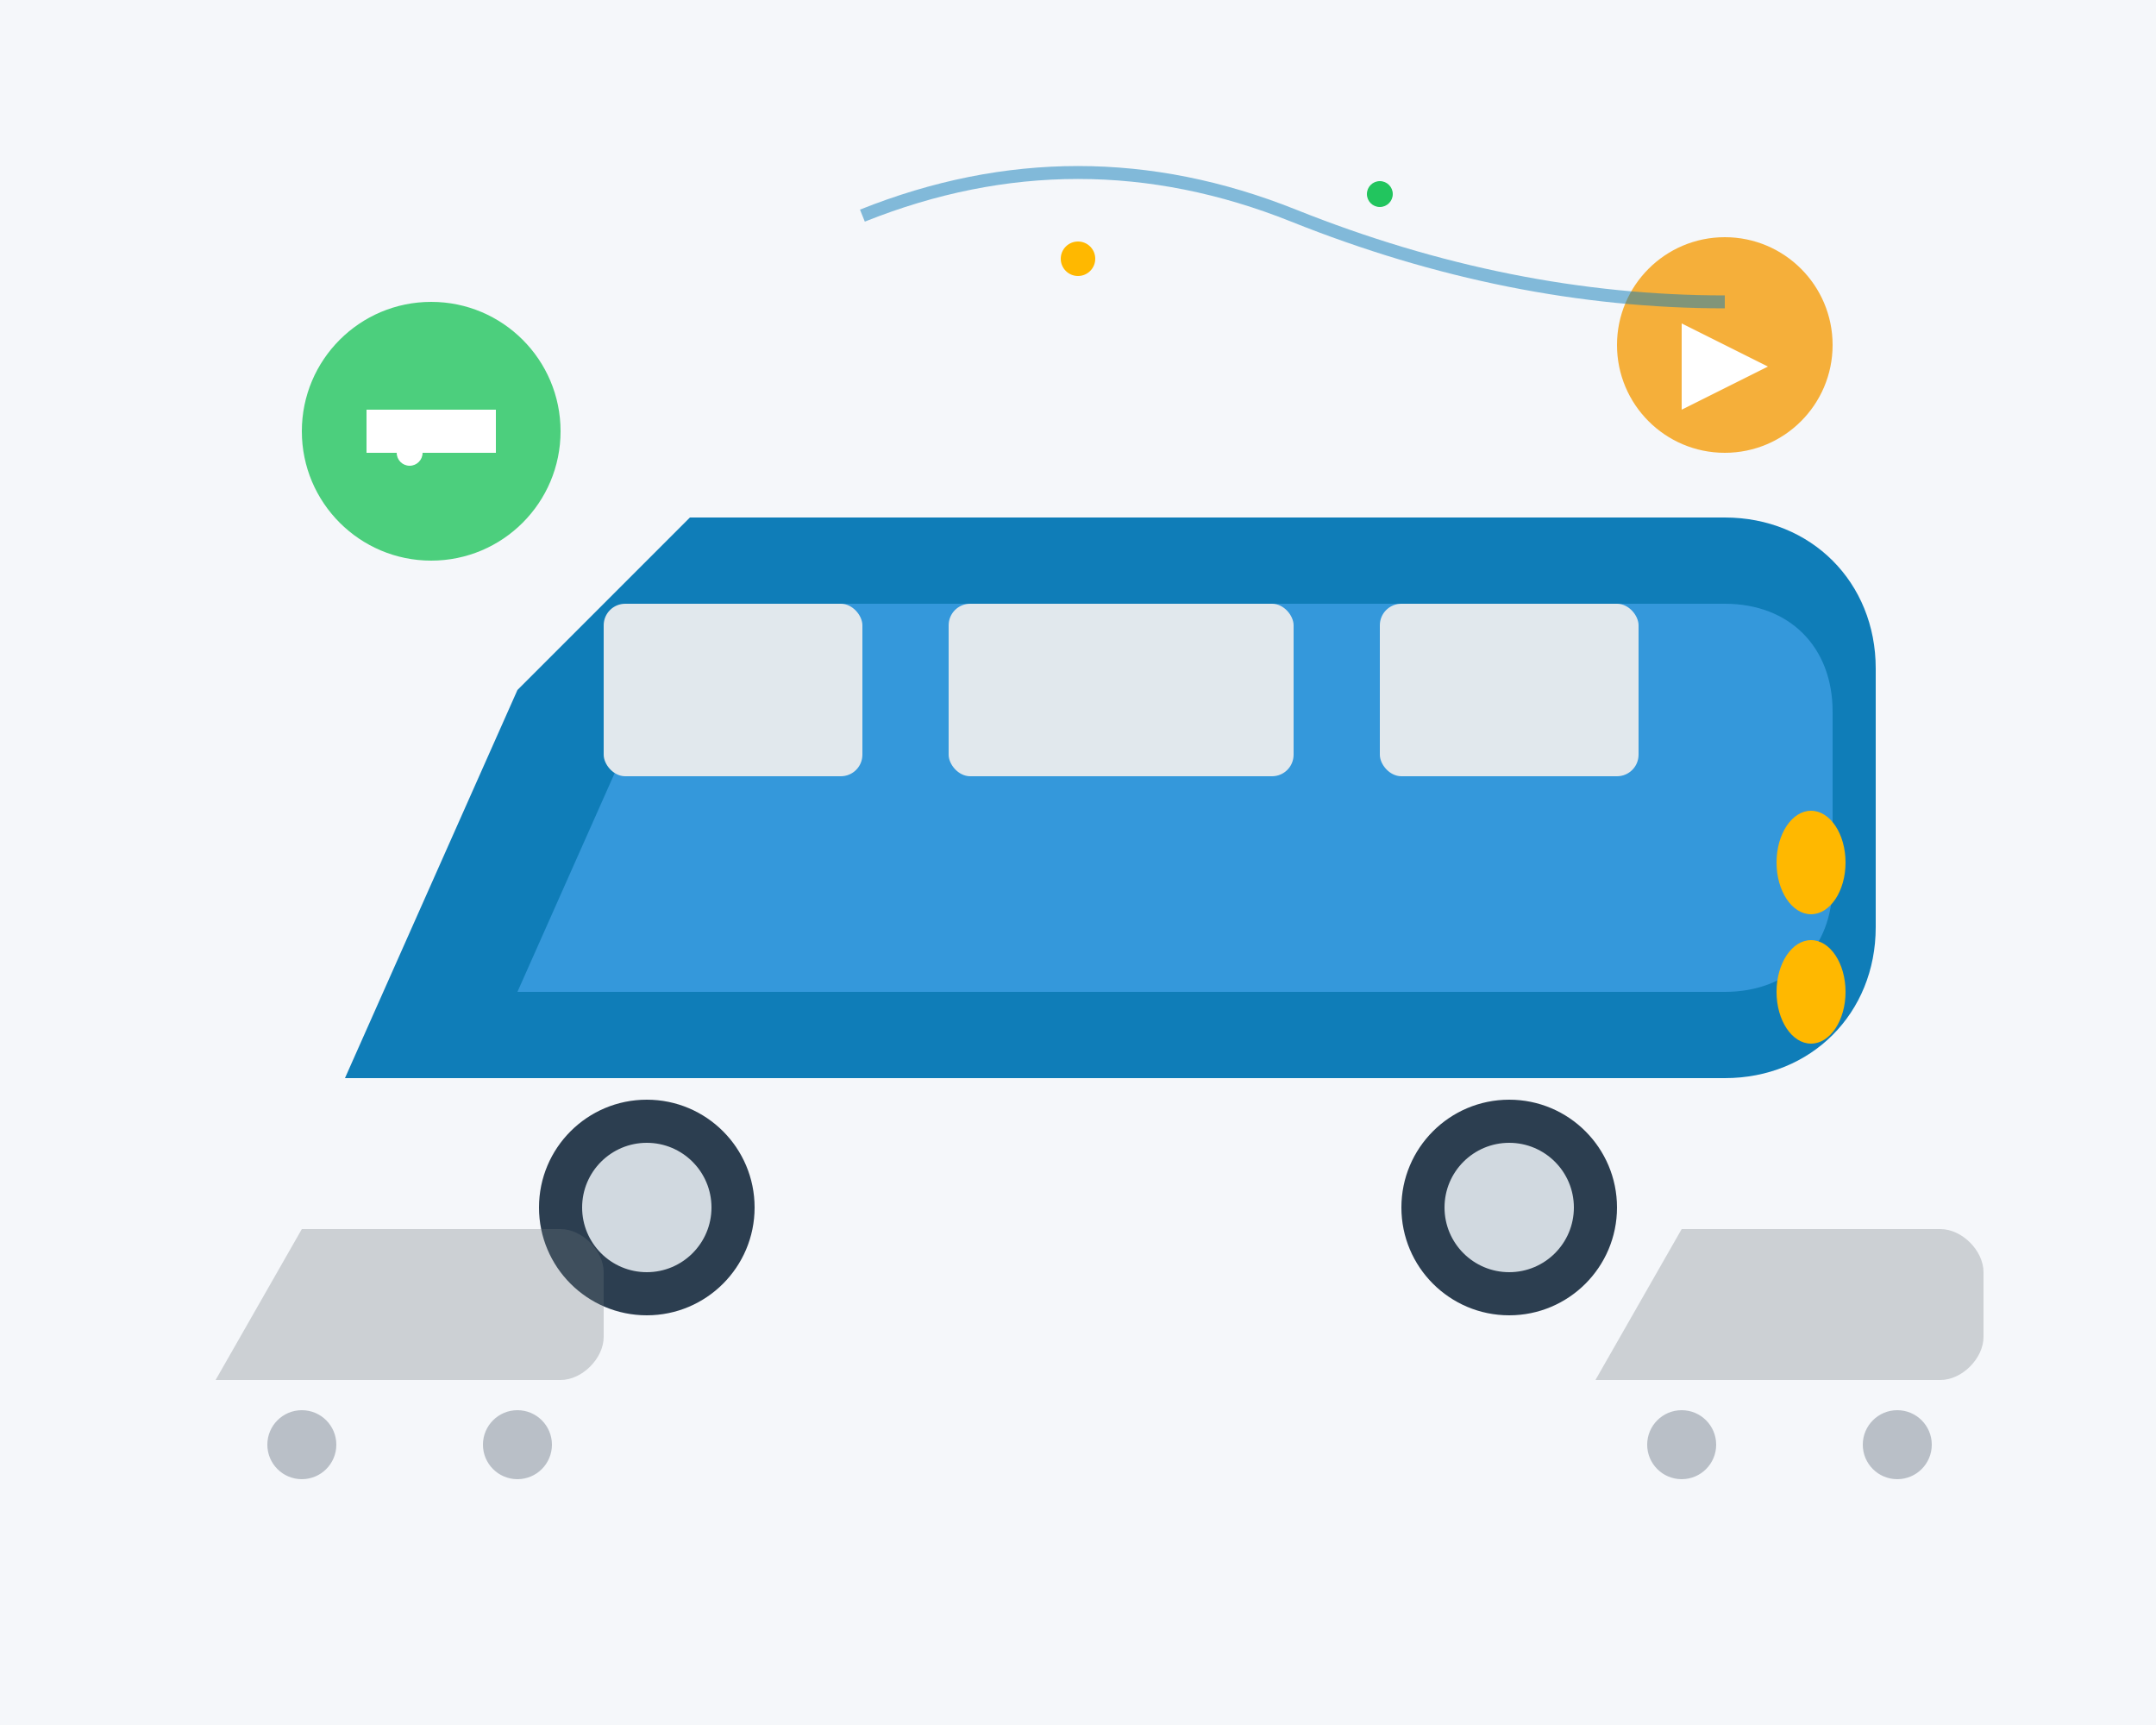 <svg width="500" height="400" viewBox="0 0 500 400" fill="none" xmlns="http://www.w3.org/2000/svg">
  <!-- Background -->
  <rect width="500" height="400" fill="#F5F7FA"/>
  
  <!-- Car Body -->
  <path d="M80 250h320c20 0 35-15 35-35v-60c0-20-15-35-35-35H160l-40 40-40 90z" fill="#0F7DB8"/>
  <path d="M120 230h280c15 0 25-10 25-25v-40c0-15-10-25-25-25H160l-40 90z" fill="#3498DB"/>
  
  <!-- Windows -->
  <rect x="140" y="140" width="60" height="40" rx="5" fill="#E1E8ED"/>
  <rect x="220" y="140" width="80" height="40" rx="5" fill="#E1E8ED"/>
  <rect x="320" y="140" width="60" height="40" rx="5" fill="#E1E8ED"/>
  
  <!-- Wheels -->
  <circle cx="150" cy="280" r="25" fill="#2C3E50"/>
  <circle cx="150" cy="280" r="15" fill="#D1D9E0"/>
  <circle cx="350" cy="280" r="25" fill="#2C3E50"/>
  <circle cx="350" cy="280" r="15" fill="#D1D9E0"/>
  
  <!-- Headlights -->
  <ellipse cx="420" cy="200" rx="8" ry="12" fill="#FFB800"/>
  <ellipse cx="420" cy="230" rx="8" ry="12" fill="#FFB800"/>
  
  <!-- Search/Selection Icons -->
  <circle cx="100" cy="100" r="30" fill="#22C55E" opacity="0.8"/>
  <path d="M85 95h30v10H85z" fill="white"/>
  <circle cx="95" cy="105" r="3" fill="white"/>
  
  <circle cx="400" cy="80" r="25" fill="#F59E0B" opacity="0.8"/>
  <path d="M390 75l20 10-20 10V75z" fill="white"/>
  
  <!-- Background Cars (smaller) -->
  <path d="M50 320h80c5 0 10-5 10-10v-15c0-5-5-10-10-10H70l-20 35z" fill="#6C757D" opacity="0.3"/>
  <circle cx="70" cy="335" r="8" fill="#2C3E50" opacity="0.3"/>
  <circle cx="120" cy="335" r="8" fill="#2C3E50" opacity="0.3"/>
  
  <path d="M370 320h80c5 0 10-5 10-10v-15c0-5-5-10-10-10H390l-20 35z" fill="#6C757D" opacity="0.3"/>
  <circle cx="390" cy="335" r="8" fill="#2C3E50" opacity="0.3"/>
  <circle cx="440" cy="335" r="8" fill="#2C3E50" opacity="0.3"/>
  
  <!-- Decorative Elements -->
  <path d="M200 50Q250 30 300 50T400 70" stroke="#0F7DB8" stroke-width="3" fill="none" opacity="0.5"/>
  <circle cx="250" cy="60" r="4" fill="#FFB800"/>
  <circle cx="320" cy="45" r="3" fill="#22C55E"/>
</svg>